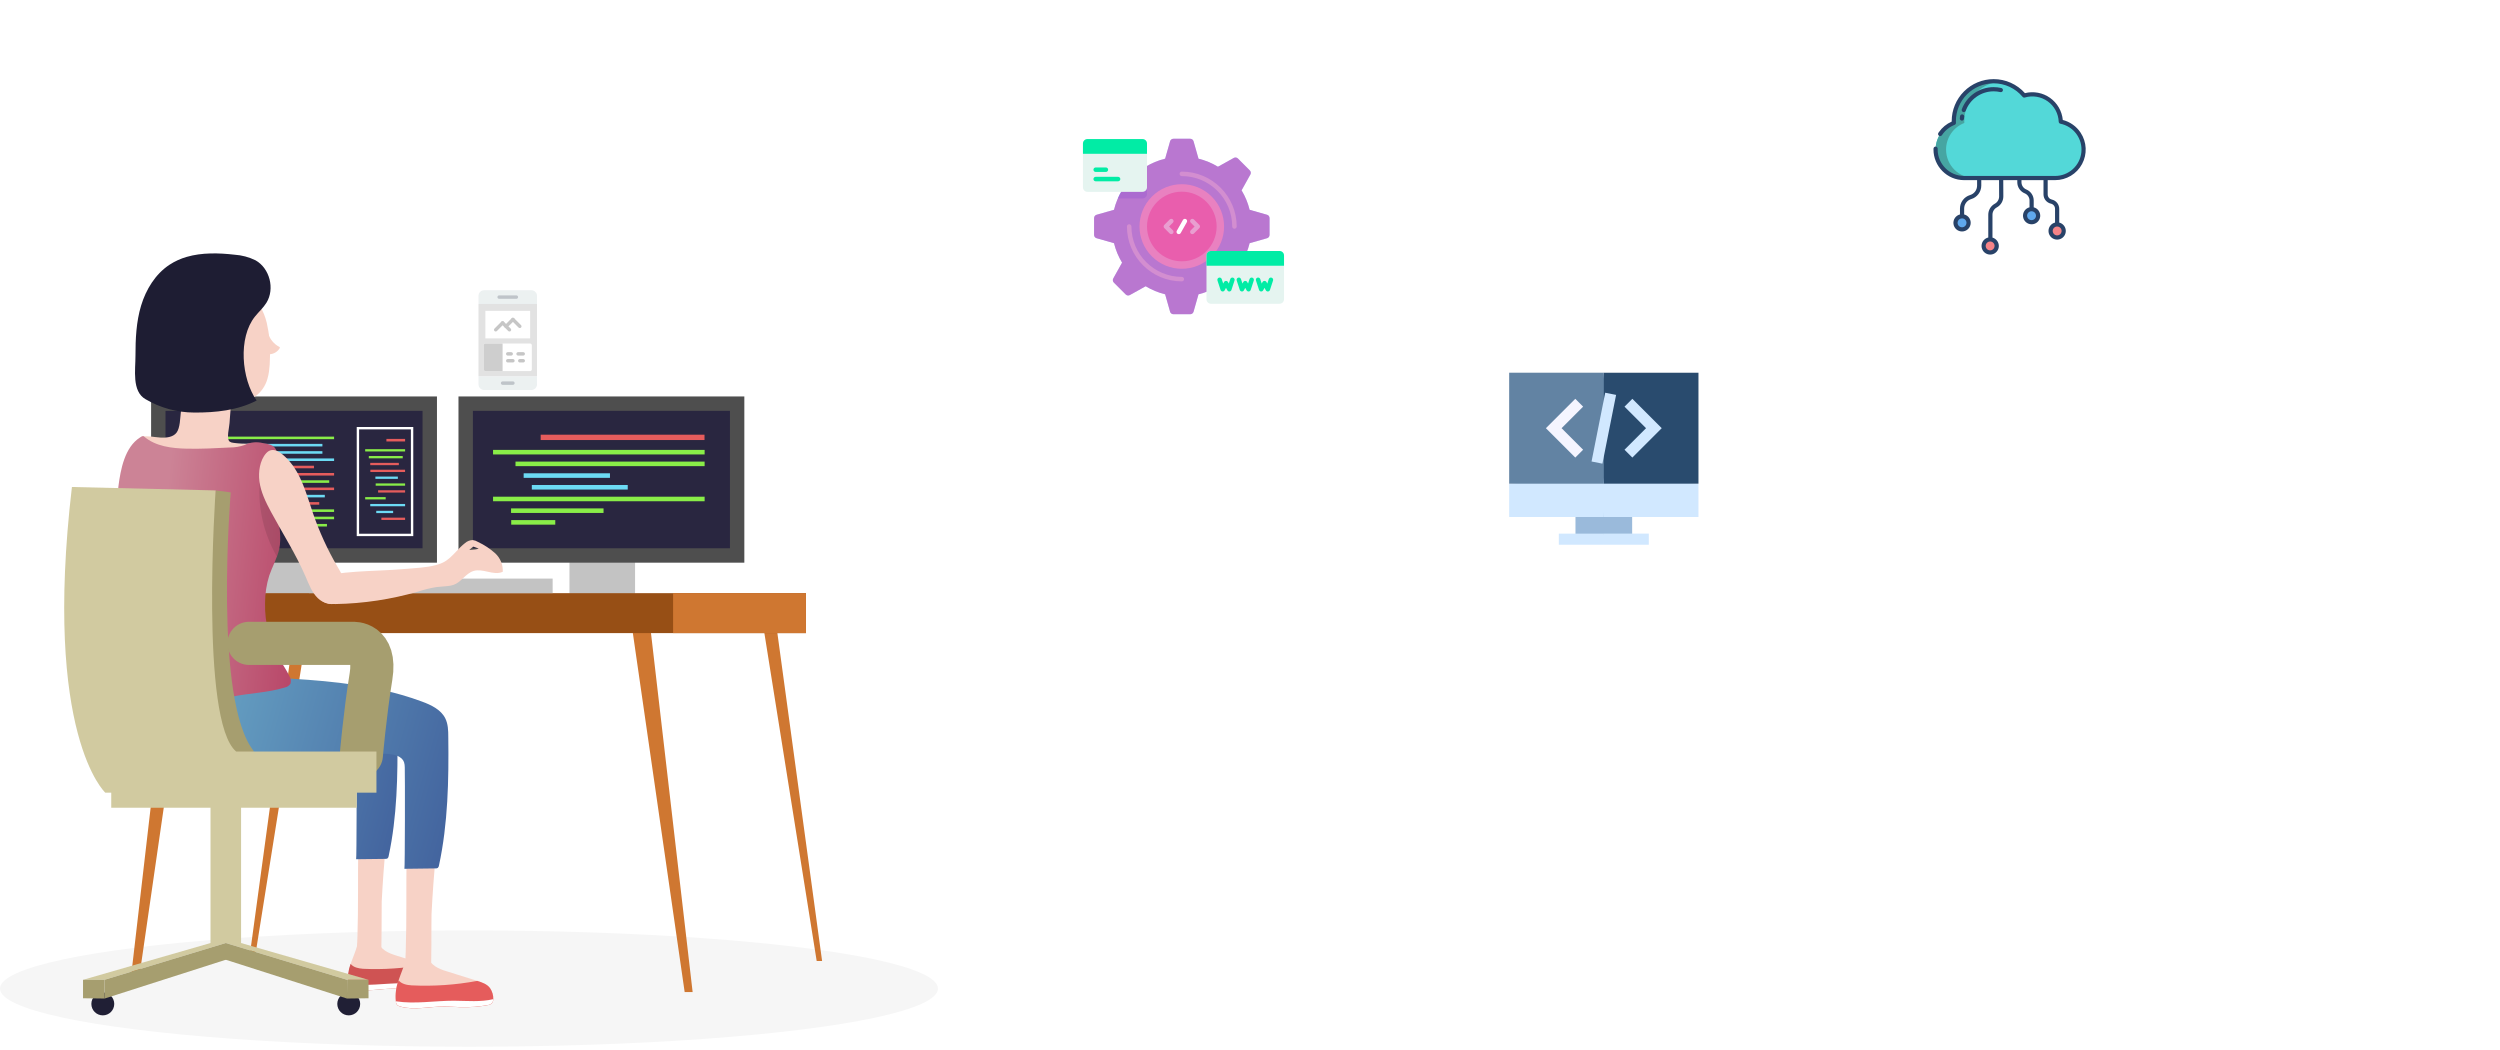<svg width="545" height="229" viewBox="0 0 545 229" fill="none" xmlns="http://www.w3.org/2000/svg">
<g filter="url(#filter0_d)">
<rect x="228" y="19" width="60" height="60" rx="10" fill="white"/>
</g>
<path d="M276.761 51.209V47.541C276.761 47.205 276.539 46.91 276.216 46.818L272.419 45.736C272.047 44.221 271.45 42.794 270.662 41.495L272.582 38.046C272.746 37.752 272.694 37.386 272.457 37.149L269.863 34.554C269.625 34.317 269.259 34.266 268.965 34.429L265.516 36.349C264.217 35.562 262.79 34.964 261.275 34.592L260.194 30.796C260.102 30.473 259.807 30.25 259.471 30.25H255.802C255.466 30.25 255.171 30.473 255.079 30.796L253.998 34.592C252.482 34.964 251.056 35.562 249.757 36.349L246.307 34.429C246.014 34.266 245.647 34.317 245.41 34.554L242.816 37.149C242.578 37.386 242.527 37.752 242.69 38.046L244.611 41.495C243.823 42.794 243.225 44.221 242.853 45.736L239.057 46.818C238.734 46.91 238.511 47.205 238.511 47.541V51.209C238.511 51.545 238.734 51.84 239.057 51.932L242.853 53.014C243.225 54.529 243.823 55.956 244.611 57.255L242.69 60.704C242.527 60.998 242.578 61.364 242.816 61.601L245.41 64.196C245.647 64.433 246.014 64.484 246.307 64.321L249.757 62.401C251.056 63.188 252.482 63.786 253.998 64.158L255.079 67.954C255.171 68.277 255.466 68.5 255.802 68.5H259.471C259.807 68.5 260.102 68.277 260.194 67.954L261.275 64.158C262.79 63.786 264.217 63.188 265.516 62.401L268.965 64.321C269.259 64.484 269.625 64.433 269.863 64.196L272.457 61.601C272.694 61.364 272.746 60.998 272.582 60.704L270.662 57.255C271.45 55.956 272.047 54.529 272.419 53.014L276.216 51.932C276.539 51.84 276.761 51.545 276.761 51.209Z" fill="#9FB0FE"/>
<path d="M250.046 36.179V42.285C250.046 42.827 249.606 43.268 249.063 43.268H243.69C243.958 42.655 244.267 42.062 244.611 41.495L242.69 38.046C242.527 37.753 242.578 37.386 242.816 37.149L245.41 34.555C245.647 34.317 246.014 34.266 246.307 34.429L249.757 36.349C249.852 36.291 249.949 36.235 250.046 36.179Z" fill="#8399FE"/>
<path d="M264.149 55.893C267.749 52.293 267.749 46.457 264.149 42.857C260.549 39.257 254.713 39.257 251.113 42.857C247.513 46.457 247.513 52.293 251.113 55.893C254.713 59.493 260.549 59.493 264.149 55.893Z" fill="#FFC4DF"/>
<path d="M257.637 56.965C261.829 56.965 265.227 53.567 265.227 49.375C265.227 45.183 261.829 41.785 257.637 41.785C253.445 41.785 250.047 45.183 250.047 49.375C250.047 53.567 253.445 56.965 257.637 56.965Z" fill="#FF7EB8"/>
<path d="M257.636 61.34C251.039 61.34 245.671 55.973 245.671 49.375C245.671 49.104 245.89 48.885 246.161 48.885C246.432 48.885 246.652 49.104 246.652 49.375C246.652 55.432 251.579 60.36 257.636 60.36C257.907 60.36 258.127 60.579 258.127 60.85C258.127 61.121 257.907 61.34 257.636 61.34Z" fill="#D2DEFF"/>
<path d="M269.111 49.865C268.841 49.865 268.621 49.646 268.621 49.375C268.621 43.318 263.693 38.39 257.636 38.39C257.366 38.39 257.146 38.171 257.146 37.9C257.146 37.629 257.366 37.41 257.636 37.41C264.234 37.41 269.602 42.777 269.602 49.375C269.602 49.646 269.382 49.865 269.111 49.865Z" fill="#D2DEFF"/>
<path d="M255.343 51.046C255.218 51.046 255.092 50.998 254.996 50.902L253.816 49.722C253.624 49.53 253.624 49.22 253.816 49.028L254.996 47.848C255.188 47.657 255.498 47.657 255.69 47.848C255.881 48.04 255.881 48.35 255.69 48.542L254.856 49.375L255.69 50.209C255.881 50.4 255.881 50.711 255.69 50.902C255.594 50.998 255.469 51.046 255.343 51.046Z" fill="white"/>
<path d="M259.93 51.046C259.804 51.046 259.679 50.998 259.583 50.902C259.392 50.711 259.392 50.4 259.583 50.209L260.417 49.375L259.583 48.541C259.392 48.35 259.392 48.039 259.583 47.848C259.774 47.656 260.085 47.656 260.277 47.848L261.457 49.028C261.648 49.22 261.648 49.53 261.457 49.722L260.277 50.902C260.181 50.998 260.055 51.046 259.93 51.046Z" fill="white"/>
<path d="M276.761 51.209V47.541C276.761 47.205 276.539 46.91 276.216 46.818L272.419 45.736C272.047 44.221 271.45 42.794 270.662 41.495L272.582 38.046C272.746 37.752 272.694 37.386 272.457 37.149L269.863 34.554C269.625 34.317 269.259 34.266 268.965 34.429L265.516 36.349C264.217 35.562 262.79 34.964 261.275 34.592L260.194 30.796C260.102 30.473 259.807 30.25 259.471 30.25H255.802C255.466 30.25 255.171 30.473 255.079 30.796L253.998 34.592C252.482 34.964 251.056 35.562 249.757 36.349L246.307 34.429C246.014 34.266 245.647 34.317 245.41 34.554L242.816 37.149C242.578 37.386 242.527 37.752 242.69 38.046L244.611 41.495C243.823 42.794 243.225 44.221 242.853 45.736L239.057 46.818C238.734 46.91 238.511 47.205 238.511 47.541V51.209C238.511 51.545 238.734 51.84 239.057 51.932L242.853 53.014C243.225 54.529 243.823 55.956 244.611 57.255L242.69 60.704C242.527 60.998 242.578 61.364 242.816 61.601L245.41 64.196C245.647 64.433 246.014 64.484 246.307 64.321L249.757 62.401C251.056 63.188 252.482 63.786 253.998 64.158L255.079 67.954C255.171 68.277 255.466 68.5 255.802 68.5H259.471C259.807 68.5 260.102 68.277 260.194 67.954L261.275 64.158C262.79 63.786 264.217 63.188 265.516 62.401L268.965 64.321C269.259 64.484 269.625 64.433 269.863 64.196L272.457 61.601C272.694 61.364 272.746 60.998 272.582 60.704L270.662 57.255C271.45 55.956 272.047 54.529 272.419 53.014L276.216 51.932C276.539 51.84 276.761 51.545 276.761 51.209Z" fill="#D53FA2" fill-opacity="0.5"/>
<path d="M256.969 51.046C256.888 51.046 256.805 51.025 256.729 50.982C256.493 50.849 256.41 50.55 256.543 50.314L257.876 47.953C258.009 47.718 258.308 47.634 258.544 47.767C258.78 47.901 258.863 48.2 258.73 48.436L257.397 50.796C257.307 50.956 257.141 51.046 256.969 51.046Z" fill="white"/>
<path d="M249.063 41.822H237.066C236.523 41.822 236.083 41.382 236.083 40.839V31.299C236.083 30.756 236.523 30.315 237.066 30.315H249.063C249.606 30.315 250.046 30.756 250.046 31.299V40.839C250.046 41.382 249.606 41.822 249.063 41.822Z" fill="#E5F4F0"/>
<path d="M250.046 33.527V31.299C250.046 30.756 249.606 30.315 249.063 30.315H237.066C236.523 30.315 236.083 30.756 236.083 31.299V33.527H250.046Z" fill="#01ECA5"/>
<path d="M243.737 39.527H238.861C238.59 39.527 238.37 39.307 238.37 39.035C238.37 38.764 238.59 38.544 238.861 38.544H243.737C244.009 38.544 244.229 38.764 244.229 39.035C244.228 39.307 244.008 39.527 243.737 39.527Z" fill="#01ECA5"/>
<path d="M241.083 37.487H238.861C238.59 37.487 238.37 37.267 238.37 36.995C238.37 36.724 238.59 36.504 238.861 36.504H241.083C241.354 36.504 241.574 36.724 241.574 36.995C241.574 37.267 241.354 37.487 241.083 37.487Z" fill="#01ECA5"/>
<path d="M278.935 66.222H263.996C263.453 66.222 263.013 65.782 263.013 65.239V55.698C263.013 55.155 263.453 54.715 263.996 54.715H278.935C279.478 54.715 279.918 55.155 279.918 55.698V65.239C279.918 65.782 279.478 66.222 278.935 66.222Z" fill="#E5F4F0"/>
<path d="M279.918 57.926V55.698C279.918 55.155 279.478 54.715 278.935 54.715H263.996C263.453 54.715 263.013 55.155 263.013 55.698V57.926H279.918Z" fill="#01ECA5"/>
<path d="M266.544 63.546C266.529 63.546 266.514 63.545 266.499 63.544C266.304 63.526 266.139 63.394 266.078 63.208L265.405 61.147C265.321 60.89 265.462 60.613 265.719 60.529C265.977 60.445 266.253 60.586 266.338 60.843L266.657 61.822L266.836 61.493C266.922 61.335 267.088 61.237 267.267 61.237C267.447 61.237 267.612 61.335 267.698 61.493L267.877 61.822L268.197 60.843C268.281 60.586 268.558 60.445 268.815 60.529C269.073 60.613 269.213 60.89 269.129 61.147L268.456 63.208C268.396 63.394 268.23 63.526 268.035 63.544C267.84 63.562 267.653 63.462 267.56 63.29L267.267 62.753L266.975 63.29C266.889 63.449 266.723 63.546 266.544 63.546Z" fill="#01ECA5"/>
<path d="M270.743 63.546C270.728 63.546 270.713 63.545 270.698 63.544C270.503 63.526 270.337 63.394 270.276 63.208L269.603 61.147C269.519 60.89 269.66 60.613 269.917 60.529C270.175 60.445 270.452 60.586 270.536 60.843L270.856 61.822L271.035 61.493C271.121 61.335 271.286 61.237 271.465 61.237C271.645 61.237 271.81 61.335 271.896 61.493L272.075 61.822L272.395 60.843C272.479 60.586 272.756 60.445 273.014 60.529C273.271 60.613 273.412 60.89 273.327 61.147L272.655 63.208C272.594 63.394 272.428 63.526 272.233 63.544C272.038 63.562 271.851 63.462 271.758 63.29L271.466 62.753L271.173 63.29C271.087 63.449 270.921 63.546 270.743 63.546Z" fill="#01ECA5"/>
<path d="M276.386 63.546C276.208 63.546 276.042 63.449 275.955 63.29L275.663 62.753L275.371 63.29C275.277 63.462 275.091 63.562 274.895 63.544C274.7 63.526 274.535 63.394 274.474 63.208L273.801 61.147C273.717 60.89 273.858 60.613 274.115 60.529C274.373 60.445 274.649 60.586 274.734 60.843L275.053 61.822L275.232 61.493C275.318 61.335 275.484 61.237 275.663 61.237C275.843 61.237 276.008 61.335 276.094 61.493L276.273 61.822L276.593 60.843C276.677 60.586 276.954 60.445 277.211 60.529C277.469 60.613 277.609 60.89 277.525 61.147L276.852 63.208C276.792 63.394 276.626 63.526 276.431 63.544C276.416 63.545 276.401 63.546 276.386 63.546Z" fill="#01ECA5"/>
<g filter="url(#filter1_d)">
<rect x="320" y="70" width="60" height="60" rx="10" fill="white"/>
</g>
<path d="M355.811 117.541V112.702L348.019 111.088L349.632 117.541H355.811Z" fill="#9ABADB"/>
<path d="M343.454 117.541H349.632V111.088L343.454 112.702V117.541Z" fill="#9ABADB"/>
<path d="M370.265 105.442L348.019 103.829L349.632 112.701H370.265V105.442Z" fill="#D1E8FF"/>
<path d="M329 105.442V112.701H349.632V103.829L329 105.442Z" fill="#D1E8FF"/>
<path d="M359.441 116.332H349.633L348.826 117.541L349.633 118.75H359.441V116.332Z" fill="#D1E8FF"/>
<path d="M349.633 116.332H339.824V118.75H349.633V116.332Z" fill="#D1E8FF"/>
<path d="M370.265 81.25H349.632L348.019 93.346L349.632 105.442H370.265V81.25Z" fill="#294B6E"/>
<path d="M349.632 81.25H329V105.442H349.632V81.25Z" fill="#6283A3"/>
<path d="M343.413 99.751L337.007 93.346L343.413 86.941L345.122 88.65L340.427 93.346L345.122 98.042L343.413 99.751Z" fill="#F5F5FF"/>
<path d="M355.852 99.751L354.142 98.042L358.838 93.346L354.142 88.65L355.852 86.941L362.257 93.346L355.852 99.751Z" fill="#D1E8FF"/>
<path d="M346.956 100.605L349.327 101.077L352.309 86.088L349.937 85.616L346.956 100.605Z" fill="#D1E8FF"/>
<g filter="url(#filter2_d)">
<rect x="408" y="6" width="60" height="60" rx="10" fill="white"/>
</g>
<path d="M448.461 51.778C449.25 51.778 449.889 51.139 449.889 50.35C449.889 49.561 449.25 48.922 448.461 48.922C447.672 48.922 447.033 49.561 447.033 50.35C447.033 51.139 447.672 51.778 448.461 51.778Z" fill="#F58387"/>
<path d="M442.879 48.45C443.667 48.45 444.306 47.81 444.306 47.022C444.306 46.233 443.667 45.594 442.879 45.594C442.09 45.594 441.451 46.233 441.451 47.022C441.451 47.81 442.09 48.45 442.879 48.45Z" fill="#5FA8ED"/>
<path d="M433.848 55.043C434.636 55.043 435.276 54.404 435.276 53.615C435.276 52.826 434.636 52.187 433.848 52.187C433.059 52.187 432.42 52.826 432.42 53.615C432.42 54.404 433.059 55.043 433.848 55.043Z" fill="#F58387"/>
<path d="M427.723 50.006C428.512 50.006 429.151 49.367 429.151 48.578C429.151 47.79 428.512 47.151 427.723 47.151C426.935 47.151 426.295 47.79 426.295 48.578C426.295 49.367 426.935 50.006 427.723 50.006Z" fill="#5FA8ED"/>
<path d="M449.255 26.522C449.217 25.577 448.964 24.653 448.515 23.821C448.066 22.988 447.432 22.27 446.663 21.719C445.893 21.169 445.008 20.803 444.075 20.647C443.142 20.492 442.186 20.551 441.279 20.822C440.135 19.453 438.597 18.47 436.873 18.006C435.15 17.542 433.326 17.62 431.649 18.229C429.972 18.838 428.523 19.949 427.499 21.411C426.476 22.872 425.927 24.614 425.928 26.398C425.928 26.536 425.931 26.674 425.938 26.81C424.585 27.331 423.457 28.308 422.749 29.573C422.041 30.838 421.798 32.311 422.062 33.736C422.326 35.161 423.081 36.449 424.195 37.377C425.309 38.304 426.712 38.812 428.162 38.813H448.02C449.559 38.813 451.042 38.241 452.183 37.208C453.324 36.176 454.041 34.757 454.194 33.226C454.348 31.695 453.928 30.162 453.015 28.923C452.103 27.684 450.762 26.829 449.255 26.522Z" fill="#53D8D8"/>
<path d="M424.244 32.6C424.245 31.346 424.625 30.121 425.336 29.088C426.046 28.054 427.053 27.26 428.223 26.81C428.217 26.674 428.214 26.536 428.214 26.398C428.213 24.292 428.977 22.258 430.364 20.673C431.75 19.088 433.666 18.061 435.753 17.783C434.526 17.62 433.279 17.721 432.095 18.08C430.91 18.438 429.816 19.046 428.886 19.862C427.956 20.677 427.21 21.683 426.7 22.81C426.19 23.937 425.927 25.161 425.928 26.398C425.928 26.536 425.931 26.674 425.938 26.81C424.585 27.331 423.457 28.308 422.749 29.573C422.041 30.838 421.798 32.311 422.062 33.736C422.326 35.161 423.081 36.449 424.195 37.377C425.309 38.304 426.712 38.812 428.162 38.813H430.448C429.632 38.813 428.825 38.652 428.072 38.34C427.319 38.027 426.634 37.569 426.058 36.992C425.482 36.415 425.025 35.73 424.714 34.977C424.403 34.223 424.243 33.415 424.244 32.6Z" fill="#46A5A2"/>
<path d="M427.293 25.319C427.27 25.478 427.252 25.641 427.239 25.802C427.229 25.923 427.268 26.043 427.347 26.135C427.425 26.227 427.538 26.285 427.658 26.294C427.671 26.295 427.683 26.296 427.695 26.296C427.81 26.295 427.921 26.252 428.005 26.174C428.089 26.096 428.141 25.989 428.15 25.874C428.161 25.733 428.177 25.59 428.198 25.45C428.215 25.33 428.184 25.208 428.112 25.111C428.039 25.014 427.931 24.95 427.811 24.932C427.691 24.915 427.569 24.946 427.472 25.018C427.375 25.091 427.31 25.199 427.293 25.319Z" fill="#284268"/>
<path d="M427.942 24.412C427.999 24.432 428.059 24.442 428.119 24.44C428.179 24.437 428.237 24.423 428.292 24.398C428.347 24.373 428.396 24.337 428.436 24.293C428.477 24.249 428.509 24.198 428.53 24.141C428.992 22.9 429.822 21.829 430.91 21.073C431.997 20.316 433.29 19.91 434.615 19.909C435.11 19.909 435.603 19.965 436.086 20.077C436.203 20.103 436.326 20.081 436.428 20.017C436.53 19.953 436.602 19.851 436.629 19.734C436.657 19.616 436.637 19.493 436.573 19.391C436.51 19.288 436.409 19.215 436.292 19.186C435.741 19.059 435.177 18.995 434.612 18.995C433.101 18.997 431.626 19.46 430.386 20.323C429.146 21.186 428.199 22.408 427.672 23.824C427.651 23.88 427.642 23.94 427.644 24C427.646 24.06 427.66 24.119 427.685 24.174C427.711 24.228 427.746 24.277 427.79 24.318C427.834 24.359 427.886 24.391 427.942 24.412Z" fill="#284268"/>
<path d="M428.161 39.27H431.006V40.467C431.004 40.929 430.854 41.379 430.577 41.75C430.3 42.12 429.911 42.392 429.467 42.524C428.835 42.713 428.281 43.1 427.885 43.628C427.49 44.156 427.275 44.798 427.273 45.457V46.75C426.826 46.86 426.435 47.131 426.174 47.509C425.913 47.888 425.8 48.349 425.855 48.806C425.911 49.263 426.131 49.683 426.475 49.989C426.82 50.294 427.263 50.463 427.723 50.463C428.224 50.463 428.703 50.264 429.057 49.911C429.411 49.558 429.61 49.079 429.612 48.579C429.615 48.158 429.477 47.748 429.218 47.416C428.959 47.084 428.596 46.849 428.187 46.75V45.457C428.189 44.995 428.339 44.545 428.616 44.175C428.893 43.804 429.282 43.533 429.725 43.401C430.358 43.212 430.912 42.825 431.308 42.296C431.703 41.768 431.918 41.127 431.92 40.467V39.27H435.794L435.808 42.813C435.81 43.14 435.724 43.462 435.558 43.743C435.392 44.025 435.153 44.257 434.866 44.413C434.434 44.648 434.073 44.996 433.823 45.419C433.572 45.843 433.442 46.327 433.444 46.819V51.78C433.099 51.859 432.782 52.033 432.531 52.284C432.28 52.535 432.105 52.851 432.026 53.197C431.947 53.543 431.967 53.904 432.084 54.238C432.202 54.573 432.411 54.868 432.688 55.089C432.965 55.31 433.3 55.449 433.652 55.488C434.004 55.528 434.361 55.467 434.68 55.313C435 55.159 435.269 54.918 435.458 54.617C435.646 54.317 435.746 53.969 435.746 53.615C435.74 53.203 435.602 52.804 435.352 52.476C435.102 52.148 434.754 51.909 434.359 51.793V46.819C434.356 46.491 434.442 46.17 434.608 45.888C434.774 45.606 435.013 45.374 435.3 45.218C435.733 44.983 436.095 44.636 436.346 44.212C436.598 43.788 436.73 43.304 436.728 42.811L436.71 39.27H439.769V39.747C439.771 40.261 439.925 40.764 440.213 41.191C440.5 41.618 440.907 41.95 441.383 42.146C441.692 42.272 441.957 42.487 442.144 42.764C442.332 43.041 442.433 43.367 442.435 43.701V45.193C441.99 45.304 441.602 45.575 441.342 45.953C441.083 46.331 440.971 46.791 441.027 47.246C441.083 47.702 441.304 48.121 441.647 48.425C441.991 48.728 442.434 48.896 442.893 48.896C443.351 48.896 443.794 48.728 444.138 48.425C444.481 48.121 444.702 47.702 444.758 47.246C444.814 46.791 444.702 46.331 444.443 45.953C444.183 45.575 443.795 45.304 443.35 45.193V43.701C443.348 43.186 443.193 42.684 442.906 42.257C442.618 41.83 442.211 41.498 441.735 41.302C441.426 41.175 441.161 40.96 440.974 40.683C440.787 40.407 440.685 40.081 440.683 39.747V39.27H445.483V42.383C445.484 42.853 445.645 43.308 445.939 43.674C446.233 44.04 446.642 44.295 447.1 44.398C447.355 44.455 447.583 44.596 447.746 44.8C447.909 45.004 447.998 45.257 447.998 45.518V48.521C447.589 48.62 447.225 48.855 446.967 49.187C446.708 49.519 446.569 49.929 446.573 50.35C446.573 50.703 446.672 51.049 446.859 51.349C447.046 51.648 447.314 51.889 447.631 52.044C447.949 52.199 448.303 52.261 448.655 52.224C449.006 52.187 449.34 52.052 449.618 51.835C449.896 51.617 450.108 51.326 450.229 50.994C450.349 50.662 450.374 50.303 450.301 49.957C450.227 49.612 450.058 49.294 449.812 49.04C449.567 48.786 449.255 48.606 448.912 48.521V45.518C448.911 45.048 448.75 44.593 448.456 44.227C448.163 43.861 447.753 43.606 447.295 43.504C447.04 43.447 446.812 43.305 446.649 43.101C446.486 42.898 446.397 42.644 446.398 42.383V39.27H448.02C449.225 39.27 450.406 38.943 451.44 38.325C452.473 37.707 453.32 36.82 453.89 35.759C454.46 34.698 454.731 33.502 454.676 32.3C454.621 31.096 454.24 29.931 453.576 28.927C452.67 27.551 451.285 26.562 449.689 26.153C449.6 25.197 449.306 24.27 448.826 23.438C448.346 22.606 447.691 21.888 446.907 21.332C446.123 20.777 445.229 20.397 444.285 20.22C443.34 20.043 442.369 20.072 441.437 20.305C440.58 19.343 439.529 18.573 438.353 18.047C437.177 17.52 435.903 17.248 434.615 17.25H434.611C432.187 17.254 429.863 18.219 428.149 19.934C426.436 21.649 425.472 23.973 425.47 26.398C425.47 26.434 425.47 26.471 425.471 26.508C424.341 27.001 423.372 27.8 422.673 28.815C422.639 28.864 422.606 28.913 422.574 28.962C422.529 29.031 422.503 29.111 422.5 29.193C422.496 29.276 422.515 29.358 422.554 29.43C422.593 29.503 422.651 29.563 422.722 29.605C422.793 29.648 422.874 29.67 422.956 29.67H422.962C423.037 29.67 423.111 29.651 423.178 29.616C423.244 29.58 423.3 29.529 423.342 29.466C424.011 28.449 424.979 27.663 426.112 27.219C426.199 27.185 426.273 27.124 426.324 27.046C426.374 26.968 426.399 26.875 426.394 26.782C426.388 26.641 426.385 26.517 426.385 26.394C426.386 24.212 427.254 22.121 428.796 20.578C430.338 19.035 432.43 18.167 434.612 18.164H434.615C435.819 18.163 437.009 18.427 438.1 18.937C439.192 19.447 440.157 20.191 440.929 21.116C440.986 21.184 441.062 21.234 441.148 21.26C441.233 21.286 441.325 21.286 441.41 21.26C442.25 21.009 443.136 20.954 444 21.098C444.864 21.242 445.684 21.582 446.397 22.091C447.11 22.601 447.697 23.267 448.113 24.038C448.529 24.809 448.764 25.665 448.798 26.541C448.803 26.643 448.841 26.741 448.908 26.819C448.974 26.896 449.065 26.95 449.165 26.971C450.561 27.255 451.802 28.048 452.647 29.195C453.492 30.343 453.881 31.763 453.739 33.181C453.596 34.598 452.932 35.913 451.876 36.869C450.819 37.825 449.445 38.355 448.02 38.356H428.162C424.99 38.356 422.412 35.758 422.415 32.587C422.415 32.532 422.416 32.479 422.417 32.426C422.419 32.366 422.409 32.307 422.387 32.251C422.366 32.194 422.334 32.143 422.292 32.099C422.251 32.056 422.202 32.021 422.147 31.996C422.092 31.972 422.033 31.958 421.973 31.956C421.913 31.955 421.853 31.965 421.797 31.986C421.741 32.008 421.69 32.04 421.646 32.081C421.602 32.123 421.567 32.172 421.543 32.227C421.518 32.282 421.505 32.341 421.503 32.401C421.501 32.462 421.5 32.523 421.5 32.586C421.498 36.261 424.486 39.27 428.161 39.27ZM428.694 48.579C428.694 48.771 428.637 48.958 428.531 49.118C428.424 49.278 428.272 49.402 428.095 49.475C427.918 49.549 427.722 49.568 427.534 49.531C427.346 49.493 427.173 49.401 427.037 49.265C426.901 49.129 426.809 48.956 426.771 48.768C426.734 48.58 426.753 48.385 426.827 48.207C426.9 48.03 427.025 47.878 427.184 47.772C427.344 47.665 427.531 47.608 427.723 47.608C427.981 47.608 428.228 47.711 428.41 47.892C428.592 48.075 428.694 48.321 428.694 48.579ZM434.818 53.615C434.818 53.807 434.761 53.995 434.655 54.154C434.548 54.314 434.397 54.438 434.219 54.512C434.042 54.586 433.847 54.605 433.658 54.567C433.47 54.53 433.297 54.437 433.161 54.302C433.025 54.166 432.933 53.993 432.896 53.805C432.858 53.616 432.877 53.421 432.951 53.244C433.024 53.066 433.149 52.915 433.308 52.808C433.468 52.701 433.656 52.644 433.848 52.644C434.105 52.645 434.352 52.747 434.534 52.929C434.716 53.111 434.818 53.358 434.818 53.615V53.615ZM442.879 46.051C443.071 46.051 443.259 46.108 443.418 46.215C443.578 46.321 443.702 46.473 443.776 46.65C443.849 46.828 443.868 47.023 443.831 47.211C443.794 47.399 443.701 47.572 443.565 47.708C443.43 47.844 443.257 47.936 443.068 47.974C442.88 48.011 442.685 47.992 442.507 47.919C442.33 47.845 442.179 47.721 442.072 47.561C441.965 47.401 441.908 47.214 441.908 47.022C441.908 46.764 442.011 46.517 442.193 46.335C442.375 46.153 442.622 46.051 442.879 46.051V46.051ZM448.461 49.379C448.653 49.379 448.841 49.436 449 49.543C449.16 49.649 449.284 49.801 449.358 49.978C449.431 50.156 449.451 50.351 449.413 50.539C449.376 50.728 449.283 50.901 449.147 51.036C449.012 51.172 448.839 51.264 448.65 51.302C448.462 51.339 448.267 51.32 448.09 51.247C447.912 51.173 447.761 51.049 447.654 50.889C447.547 50.73 447.49 50.542 447.49 50.35C447.491 50.093 447.593 49.846 447.775 49.664C447.957 49.482 448.204 49.379 448.461 49.379V49.379Z" fill="#284268"/>
<g opacity="0.9">
<path d="M115.84 85.019H105.539C104.863 85.019 104.314 84.471 104.314 83.794V82.019H117.065V83.794C117.065 84.471 116.517 85.019 115.84 85.019Z" fill="#EAEFF0"/>
<path d="M111.815 83.894H109.565C109.358 83.894 109.19 83.726 109.19 83.519C109.19 83.312 109.358 83.144 109.565 83.144H111.815C112.022 83.144 112.19 83.312 112.19 83.519C112.19 83.726 112.022 83.894 111.815 83.894Z" fill="#B8BEC3"/>
<path d="M105.54 63.267H115.841C116.517 63.267 117.066 63.816 117.066 64.492V66.268H104.315V64.492C104.315 63.816 104.863 63.267 105.54 63.267Z" fill="#EAEFF0"/>
<path d="M112.565 65.143H108.815C108.608 65.143 108.44 64.975 108.44 64.768C108.44 64.561 108.608 64.393 108.815 64.393H112.565C112.772 64.393 112.94 64.561 112.94 64.768C112.94 64.975 112.772 65.143 112.565 65.143Z" fill="#B8BEC3"/>
<rect x="104.314" y="66.268" width="12.751" height="15.751" fill="#DFDFDF"/>
<rect x="105.814" y="67.768" width="9.751" height="6" fill="white"/>
<path d="M108.064 72.268C107.968 72.268 107.872 72.231 107.799 72.158C107.652 72.011 107.652 71.775 107.799 71.628L109.299 70.128C109.446 69.981 109.683 69.981 109.829 70.128C109.976 70.275 109.976 70.511 109.829 70.658L108.329 72.158C108.256 72.231 108.16 72.268 108.064 72.268Z" fill="#C0C0C0"/>
<path d="M111.064 72.268C110.968 72.268 110.872 72.231 110.799 72.158L109.299 70.658C109.152 70.511 109.152 70.274 109.299 70.128C109.446 69.981 109.683 69.981 109.829 70.128L111.329 71.628C111.476 71.775 111.476 72.012 111.329 72.158C111.256 72.231 111.16 72.268 111.064 72.268Z" fill="#C0C0C0"/>
<path d="M110.314 71.518C110.218 71.518 110.122 71.481 110.049 71.408C109.902 71.261 109.902 71.025 110.049 70.878L111.549 69.378C111.696 69.231 111.933 69.231 112.079 69.378C112.226 69.525 112.226 69.761 112.079 69.908L110.579 71.408C110.506 71.481 110.41 71.518 110.314 71.518Z" fill="#C0C0C0"/>
<path d="M113.314 71.518C113.218 71.518 113.122 71.481 113.049 71.408L111.549 69.908C111.402 69.761 111.402 69.524 111.549 69.378C111.696 69.231 111.933 69.231 112.079 69.378L113.579 70.878C113.726 71.025 113.726 71.262 113.579 71.408C113.506 71.481 113.41 71.518 113.314 71.518Z" fill="#C0C0C0"/>
<path d="M115.566 80.894H105.815C105.608 80.894 105.44 80.726 105.44 80.519V75.268C105.44 75.061 105.608 74.893 105.815 74.893H115.566C115.773 74.893 115.941 75.061 115.941 75.268V80.519C115.941 80.726 115.773 80.894 115.566 80.894Z" fill="white"/>
<path d="M114.065 77.518H112.94C112.733 77.518 112.565 77.351 112.565 77.143C112.565 76.936 112.733 76.768 112.94 76.768H114.065C114.272 76.768 114.44 76.936 114.44 77.143C114.44 77.351 114.272 77.518 114.065 77.518Z" fill="#C0C0C0"/>
<path d="M111.44 77.518H110.689C110.482 77.518 110.314 77.351 110.314 77.143C110.314 76.936 110.482 76.768 110.689 76.768H111.44C111.647 76.768 111.815 76.936 111.815 77.143C111.815 77.351 111.647 77.518 111.44 77.518Z" fill="#C0C0C0"/>
<path d="M110.689 78.268H111.815C112.022 78.268 112.19 78.436 112.19 78.643C112.19 78.851 112.022 79.018 111.815 79.018H110.689C110.482 79.018 110.314 78.851 110.314 78.643C110.314 78.436 110.482 78.268 110.689 78.268Z" fill="#C0C0C0"/>
<path d="M113.314 78.268H114.065C114.272 78.268 114.44 78.436 114.44 78.643C114.44 78.851 114.272 79.018 114.065 79.018H113.314C113.107 79.018 112.939 78.851 112.939 78.643C112.939 78.436 113.107 78.268 113.314 78.268Z" fill="#C0C0C0"/>
<path d="M109.565 80.894H105.815C105.608 80.894 105.44 80.725 105.44 80.519V75.268C105.44 75.061 105.608 74.893 105.815 74.893H109.565V80.894Z" fill="#C9C9C9"/>
</g>
<ellipse opacity="0.039" cx="102.239" cy="215.508" rx="102.239" ry="12.679" fill="#020202"/>
<rect x="124.146" y="121.092" width="14.299" height="8.334" fill="#C3C3C3"/>
<rect x="101.52" y="87.997" width="59.176" height="33.096" fill="#292640" stroke="#4E4E4E" stroke-width="3.14"/>
<rect x="117.869" y="94.763" width="35.713" height="1.165" fill="#E55C5C"/>
<rect x="107.486" y="98.076" width="46.122" height="0.993" fill="#89ED48"/>
<rect x="112.379" y="100.627" width="41.228" height="0.993" fill="#89ED48"/>
<rect x="114.156" y="103.178" width="18.817" height="0.993" fill="#6CDAF4"/>
<rect x="115.937" y="105.729" width="20.909" height="0.993" fill="#6CDAF4"/>
<rect x="107.486" y="108.279" width="46.122" height="0.993" fill="#89ED48"/>
<rect x="111.409" y="110.83" width="20.163" height="0.993" fill="#89ED48"/>
<rect x="111.446" y="113.381" width="9.604" height="0.993" fill="#89ED48"/>
<rect x="57.137" y="121.092" width="14.299" height="8.334" fill="#C3C3C3"/>
<rect x="34.511" y="87.997" width="59.176" height="33.096" fill="#292640" stroke="#4E4E4E" stroke-width="3.14"/>
<rect x="78.025" y="93.346" width="11.809" height="23.268" stroke="white" stroke-width="0.52"/>
<rect x="84.238" y="95.681" width="4.072" height="0.558" fill="#E55C5C"/>
<rect x="79.608" y="97.921" width="8.703" height="0.499" fill="#89ED48"/>
<rect x="80.401" y="99.414" width="7.394" height="0.499" fill="#89ED48"/>
<rect x="80.713" y="100.906" width="6.235" height="0.499" fill="#E55C5C"/>
<rect x="80.739" y="102.399" width="7.565" height="0.499" fill="#E55C5C"/>
<rect x="81.834" y="103.892" width="4.899" height="0.499" fill="#6CDAF4"/>
<rect x="81.898" y="105.385" width="6.412" height="0.499" fill="#89ED48"/>
<rect x="82.425" y="106.878" width="5.886" height="0.499" fill="#E55C5C"/>
<rect x="79.608" y="108.371" width="4.469" height="0.499" fill="#89ED48"/>
<rect x="80.713" y="109.864" width="7.598" height="0.499" fill="#6CDAF4"/>
<rect x="82.022" y="111.357" width="3.681" height="0.499" fill="#6CDAF4"/>
<rect x="83.143" y="112.849" width="5.167" height="0.499" fill="#E55C5C"/>
<rect x="47.098" y="95.182" width="25.733" height="0.558" fill="#89ED48"/>
<rect x="44.55" y="96.766" width="25.733" height="0.558" fill="#6CDAF4"/>
<rect x="44.55" y="98.356" width="25.733" height="0.558" fill="#6CDAF4"/>
<rect x="47.098" y="99.94" width="25.733" height="0.558" fill="#6CDAF4"/>
<rect x="47.098" y="103.114" width="25.733" height="0.558" fill="#E55C5C"/>
<rect x="46.041" y="104.703" width="25.733" height="0.558" fill="#89ED48"/>
<rect x="47.098" y="106.287" width="25.733" height="0.558" fill="#E55C5C"/>
<rect x="45.075" y="107.871" width="25.733" height="0.558" fill="#6CDAF4"/>
<rect x="47.098" y="111.045" width="25.733" height="0.558" fill="#89ED48"/>
<rect x="47.098" y="112.635" width="25.733" height="0.558" fill="#89ED48"/>
<rect x="45.542" y="114.219" width="25.733" height="0.558" fill="#89ED48"/>
<rect x="43.863" y="109.461" width="25.733" height="0.558" fill="#E55C5C"/>
<rect x="42.715" y="101.529" width="25.733" height="0.558" fill="#E55C5C"/>
<path d="M41.347 137.02L30.026 215.304H28.287L37.371 137.02H41.347Z" fill="#CF7731"/>
<path d="M67.02 137.02L55.457 209.499H54.277L64.16 137.02H67.02Z" fill="#CF7731"/>
<path d="M137.818 137.02L149.257 216.276H150.995L141.799 137.02H137.818Z" fill="#CF7731"/>
<path d="M166.475 137.02L178.037 209.499H179.218L169.334 137.02H166.475Z" fill="#CF7731"/>
<rect x="30.535" y="129.308" width="145.168" height="8.71" fill="#974F15"/>
<rect x="146.735" y="129.308" width="28.963" height="8.71" fill="#CF7731"/>
<rect x="67.331" y="126.13" width="53.145" height="3.174" fill="#C3C3C3"/>
<path d="M75.895 214.456C75.902 214.703 75.981 214.944 76.12 215.149C76.305 215.341 76.545 215.472 76.807 215.524C79.677 216.341 82.709 215.524 85.703 215.524C86.851 215.524 87.994 215.621 89.137 215.659C91.072 215.717 93.008 215.564 94.91 215.202C95.478 215.099 95.888 214.599 95.876 214.021C95.903 213.213 95.672 212.417 95.216 211.749C94.615 210.922 93.569 210.568 92.597 210.262C90.487 209.596 88.378 208.934 86.272 208.275C84.565 207.738 83.1 207.061 82.306 205.278C82.275 205.148 82.21 205.028 82.119 204.929C81.99 204.861 81.844 204.835 81.7 204.854L78.653 204.935C78.509 204.924 78.366 204.96 78.245 205.037C78.141 205.145 78.075 205.285 78.057 205.434C77.665 207.104 76.984 208.576 76.447 210.101C75.932 211.491 75.743 212.981 75.895 214.456Z" fill="#F7D2C6"/>
<path d="M92.597 210.262C93.568 210.568 94.615 210.922 95.216 211.749C95.672 212.417 95.903 213.213 95.876 214.021C95.887 214.599 95.478 215.1 94.91 215.202C93.008 215.564 91.072 215.717 89.136 215.659C87.994 215.621 86.851 215.514 85.703 215.525C82.725 215.525 79.677 216.341 76.807 215.525C76.545 215.472 76.305 215.341 76.12 215.149C75.98 214.944 75.902 214.704 75.894 214.456C75.741 212.989 75.924 211.507 76.431 210.122C77.048 210.906 78.127 211.116 79.114 211.196C83.629 211.413 88.155 211.1 92.597 210.262Z" fill="#E55C5C"/>
<path opacity="0.1" d="M92.597 210.262C93.568 210.568 94.615 210.922 95.216 211.749C95.672 212.417 95.903 213.213 95.876 214.021C95.887 214.599 95.478 215.1 94.91 215.202C93.008 215.564 91.072 215.717 89.136 215.659C87.994 215.621 86.851 215.514 85.703 215.525C82.725 215.525 79.677 216.341 76.807 215.525C76.545 215.472 76.305 215.341 76.12 215.149C75.98 214.944 75.902 214.704 75.894 214.456C75.741 212.989 75.924 211.507 76.431 210.122C77.048 210.906 78.127 211.116 79.114 211.196C83.629 211.413 88.155 211.1 92.597 210.262Z" fill="#020202"/>
<path d="M95.876 214.021C95.887 214.599 95.478 215.099 94.91 215.202C93.008 215.563 91.072 215.717 89.136 215.659C87.994 215.621 86.851 215.514 85.703 215.524C82.725 215.524 79.677 216.341 76.807 215.524C76.545 215.472 76.305 215.341 76.12 215.148C75.98 214.944 75.902 214.703 75.894 214.456C79.833 215.079 83.868 214.327 87.859 214.343C90.505 214.354 93.3 214.628 95.876 214.021Z" fill="white"/>
<path d="M77.923 204.167C77.874 205.606 77.81 207.04 77.719 208.463C79.479 208.823 81.301 208.757 83.031 208.27C83.245 208.211 83.165 197.497 83.213 196.547C83.424 192.401 83.73 188.259 84.13 184.121C82.11 183.963 80.078 184.106 78.1 184.545C77.987 191.053 78.137 197.648 77.923 204.167Z" fill="#F7D2C6"/>
<path d="M25.142 149.618C24.998 152.931 24.933 156.513 26.833 159.23C28.281 161.303 30.701 162.533 33.175 163.07C35.648 163.607 38.202 163.532 40.729 163.473C47.146 163.329 53.562 163.321 59.975 163.446C63.234 163.514 66.487 163.616 69.735 163.752C71.693 163.832 76.71 163.043 77.558 165.438C77.665 165.786 77.716 166.148 77.708 166.512C77.772 168.155 77.751 187.31 77.633 187.31L84.012 187.235C84.175 187.249 84.337 187.213 84.479 187.133C84.621 187.001 84.709 186.821 84.726 186.628C86.577 177.999 86.722 169.1 86.636 160.272C86.636 158.962 86.593 157.587 86.008 156.438C85.107 154.644 83.116 153.71 81.239 153.017C79.865 152.509 78.474 152.052 77.064 151.648C68.748 149.247 60.05 148.598 51.444 148.152C47.28 147.932 43.063 148.78 38.862 149.011C34.291 149.226 29.714 149.339 25.142 149.618Z" fill="url(#paint0_linear)"/>
<g style="mix-blend-mode:soft-light">
<path d="M57.352 70.84L60.71 70.77L60.673 74.105L58.13 74.153L57.352 70.84Z" fill="white"/>
</g>
<path d="M86.293 218.295C86.303 218.558 86.386 218.813 86.534 219.031C86.731 219.236 86.985 219.374 87.264 219.429C90.311 220.298 93.552 219.429 96.723 219.429C97.941 219.429 99.153 219.536 100.371 219.574C102.429 219.634 104.487 219.47 106.51 219.085C107.112 218.977 107.547 218.446 107.534 217.834C107.564 216.974 107.317 216.127 106.831 215.417C106.193 214.536 105.082 214.161 104.047 213.833C101.804 213.129 99.567 212.421 97.324 211.723C95.51 211.186 93.954 210.434 93.112 208.538C93.068 208.406 92.99 208.287 92.887 208.194C92.75 208.117 92.591 208.087 92.436 208.109L89.217 208.2C89.066 208.185 88.914 208.223 88.787 208.307C88.675 208.42 88.603 208.568 88.584 208.726C88.17 210.504 87.435 212.072 86.899 213.693C86.346 215.16 86.139 216.735 86.293 218.295Z" fill="#F7D2C6"/>
<path d="M104.047 213.833C105.083 214.161 106.193 214.536 106.832 215.417C107.318 216.127 107.564 216.974 107.535 217.834C107.547 218.446 107.113 218.977 106.51 219.085C104.488 219.47 102.43 219.634 100.372 219.574C99.154 219.536 97.941 219.418 96.723 219.429C93.552 219.429 90.312 220.299 87.264 219.429C86.986 219.374 86.731 219.236 86.534 219.031C86.387 218.813 86.303 218.558 86.293 218.295C86.134 216.736 86.336 215.162 86.883 213.693C87.538 214.52 88.686 214.741 89.738 214.81C94.529 215.044 99.332 214.716 104.047 213.833Z" fill="#E55C5C"/>
<path d="M107.535 217.817C107.547 218.43 107.113 218.96 106.51 219.069C104.488 219.454 102.43 219.618 100.372 219.557C99.154 219.52 97.941 219.402 96.723 219.412C93.552 219.412 90.312 220.282 87.264 219.412C86.986 219.358 86.731 219.219 86.534 219.015C86.387 218.797 86.303 218.542 86.293 218.279C90.483 218.94 94.77 218.145 99.009 218.156C101.826 218.183 104.793 218.478 107.535 217.817Z" fill="white"/>
<path d="M88.45 207.357C88.403 208.889 88.331 210.414 88.235 211.932C90.105 212.319 92.041 212.249 93.879 211.728C94.11 211.663 94.019 200.279 94.073 199.269C94.291 194.862 94.616 190.461 95.049 186.064C92.901 185.896 90.741 186.046 88.637 186.51C88.519 193.421 88.68 200.429 88.45 207.357Z" fill="#F7D2C6"/>
<path d="M32.349 149.35C32.198 152.872 32.123 156.68 34.141 159.553C35.686 161.754 38.256 163.065 40.885 163.634C43.514 164.203 46.251 164.128 48.933 164.063C55.751 163.906 62.571 163.897 69.392 164.037C72.851 164.105 76.308 164.212 79.763 164.359C81.84 164.445 87.157 163.607 88.08 166.152C88.19 166.522 88.244 166.905 88.241 167.291C88.305 169.036 88.284 189.399 88.16 189.399L94.937 189.313C95.11 189.331 95.285 189.294 95.436 189.206C95.585 189.064 95.679 188.874 95.699 188.669C97.668 179.497 97.845 170.04 97.727 160.659C97.727 159.268 97.684 157.818 97.061 156.578C96.101 154.677 93.987 153.683 91.991 152.942C90.532 152.401 89.053 151.916 87.554 151.487C78.712 148.941 69.472 148.265 60.324 147.771C55.892 147.54 51.412 148.442 46.948 148.689C42.071 148.963 37.21 149.081 32.349 149.35Z" fill="url(#paint1_linear)"/>
<path fill-rule="evenodd" clip-rule="evenodd" d="M104.203 118.144C105.569 118.781 106.835 119.615 107.959 120.62C109.072 121.653 109.675 123.124 109.606 124.642C108.579 125.136 107.438 124.885 106.285 124.63C105.268 124.406 104.242 124.18 103.275 124.459C102.379 124.717 101.691 125.359 101.003 126.001C100.342 126.617 99.681 127.234 98.837 127.51C98.084 127.755 97.232 127.812 96.397 127.868C95.972 127.896 95.552 127.924 95.151 127.977C93.79 128.202 92.448 128.532 91.138 128.965C85.296 130.659 79.256 131.573 73.174 131.682C71.908 131.709 70.4 131.559 69.794 130.447C69.539 129.861 69.45 129.217 69.537 128.584C69.516 127.802 69.722 127.031 70.132 126.366C70.749 125.539 71.871 125.292 72.895 125.141C76.029 124.674 79.191 124.531 82.353 124.388C84.492 124.291 86.631 124.195 88.761 123.998C89.141 123.963 89.539 123.931 89.949 123.899C92.136 123.727 94.664 123.527 96.53 122.65C97.668 122.116 98.591 121.14 99.505 120.175C100.108 119.538 100.706 118.905 101.359 118.407C101.827 117.982 102.434 117.742 103.065 117.731C103.47 117.786 103.858 117.927 104.203 118.144ZM102.637 119.601C102.531 119.686 102.425 119.771 102.325 119.873V119.89C102.546 119.855 102.777 119.842 103.01 119.828C103.473 119.8 103.943 119.773 104.353 119.583L103.317 119.208C103.273 119.189 103.226 119.178 103.178 119.175C103.08 119.193 102.994 119.251 102.942 119.336C102.846 119.435 102.742 119.518 102.637 119.601Z" fill="#F7D2C6"/>
<path d="M39.699 79.523C39.961 82.949 39.872 86.393 39.431 89.801C39.265 91.085 39.281 93.27 38.487 94.317C37.693 95.365 36.12 95.461 34.988 95.391C33.604 95.306 32.214 94.946 30.852 95.204C31.206 96.691 32.611 97.695 34.071 98.227C36.297 99.054 38.728 99.049 41.105 99.022C45.709 98.968 50.5 98.828 54.588 96.707C53.334 96.778 52.075 96.718 50.833 96.53C50.565 96.51 50.307 96.423 50.081 96.278C49.277 95.66 50.012 93.104 50.038 92.223C50.038 91.552 50.575 87.342 50.124 87.014C50.103 87.014 39.699 79.523 39.699 79.523Z" fill="#F7D2C6"/>
<path d="M58.639 81C58.566 81.534 58.453 82.061 58.301 82.579C57.873 84.134 56.927 85.497 55.618 86.44C54.674 87.04 53.637 87.481 52.549 87.745C50.606 88.323 48.574 88.545 46.551 88.4C44.136 88.174 42.393 87.159 40.6 85.801C39.949 85.203 39.529 84.395 39.415 83.518C38.276 78.709 37.947 73.743 38.444 68.826C38.533 67.35 38.897 65.904 39.517 64.562C40.949 61.764 43.439 61.614 46.46 61.136C49.287 60.69 52.238 61.941 54.223 63.687C56.169 65.471 57.537 67.798 58.151 70.367C58.723 72.859 58.958 75.417 58.849 77.971C58.847 78.984 58.777 79.996 58.639 81Z" fill="#F7D2C6"/>
<path d="M30.508 95.381C27.198 97.491 26.285 102.329 25.813 106.029C25.263 110.591 25.677 115.218 27.026 119.61C27.485 120.948 27.869 122.31 28.174 123.691C28.388 125.05 28.487 126.424 28.469 127.8C28.56 133.669 28.652 139.587 27.584 145.365C27.332 146.713 27.047 148.281 27.976 149.317C28.61 149.898 29.405 150.272 30.256 150.391C36.796 151.975 43.922 153.232 50.645 151.863C54.401 151.095 58.28 151.025 62.014 149.897C62.549 149.807 63.022 149.5 63.323 149.049C63.489 148.529 63.42 147.962 63.136 147.497C62.481 146.074 61.563 144.812 60.785 143.432C58.737 139.812 57.699 135.707 57.781 131.548C57.774 129.481 58.086 127.425 58.704 125.453C59.353 123.552 60.383 121.742 60.85 119.755C61.44 117.129 60.775 114.385 60.576 111.7C60.351 108.634 60.732 105.568 60.684 102.501C60.684 101.116 60.716 99.279 60.147 98.001C59.685 96.927 58.446 96.809 57.314 96.594C55.971 96.249 54.549 96.398 53.306 97.013C52.301 97.368 51.243 97.549 50.178 97.55C47.044 97.717 43.911 97.878 40.778 97.813C37.446 97.743 33.872 97.314 31.367 95.128C31.222 94.978 30.894 95.112 30.508 95.381Z" fill="url(#paint2_linear)"/>
<path opacity="0.1" d="M60.356 121.318C60.547 120.803 60.705 120.275 60.828 119.739C61.418 117.113 60.753 114.369 60.554 111.684C60.554 111.475 60.554 111.26 60.522 111.05L56.6 105.213C56.218 110.836 57.526 116.445 60.356 121.318Z" fill="#020202"/>
<path d="M58.414 72.58C58.793 73.895 59.695 74.998 60.908 75.63C60.943 75.642 60.973 75.664 60.994 75.694C61.027 75.748 60.994 75.818 60.994 75.871C60.528 76.676 59.685 77.188 58.757 77.23C58.687 77.23 58.591 77.198 58.617 77.133L58.414 72.58Z" fill="#F7D2C6"/>
<path d="M40.735 55.992C44.018 55.041 47.667 55.127 51.111 55.524C52.71 55.626 54.272 56.042 55.71 56.749C58.806 58.494 59.959 62.972 58.087 65.996C57.4 67.108 56.402 67.983 55.586 69.003C51.873 73.621 52.63 82.595 55.946 87.315C51.809 89.463 47.002 89.962 42.339 89.936C38.606 89.927 34.942 88.922 31.726 87.025C28.7 85.312 29.542 80.549 29.532 77.584C29.532 73.895 29.692 70.158 30.76 66.624C31.828 63.091 33.872 59.745 36.952 57.715C38.118 56.952 39.394 56.371 40.735 55.992Z" fill="#1E1D33"/>
<path d="M56.552 104.918C56.863 107.275 57.931 109.461 59.058 111.555C61.606 116.302 64.547 120.851 66.661 125.802C67.358 127.413 68.002 129.158 69.274 130.393C70.545 131.628 72.681 132.198 74.103 131.134C75.229 130.291 75.557 128.691 75.283 127.311C75.009 125.931 74.248 124.706 73.539 123.493C71.392 119.807 69.613 115.918 68.227 111.883C66.805 107.753 65.706 103.291 62.706 100.128C61.488 98.834 59.535 97.11 58.022 98.807C56.622 100.369 56.295 102.926 56.552 104.918Z" fill="#F7D2C6"/>
<rect x="24.252" y="172.543" width="53.521" height="3.544" fill="#D1CAA0"/>
<path d="M54.277 140.253H76.903C76.903 140.253 82.118 139.855 80.879 147.47C79.532 155.772 78.77 164.654 78.77 164.654" stroke="#A69E6F" stroke-width="9.41" stroke-linecap="round"/>
<path d="M47.007 106.91L50.301 107.345C50.301 107.345 46.444 152.99 55.399 163.833L49.803 164.702L43.09 134.582L47.007 106.91Z" fill="#A69E6F"/>
<path d="M15.678 106.164L47.007 106.91C47.007 106.91 43.487 157.136 51.482 163.832H82.065V172.795H22.948C22.948 172.795 9.336 160.288 15.678 106.164Z" fill="#D1CAA0"/>
<rect x="45.891" y="174.487" width="6.664" height="31.093" fill="#D1CAA0"/>
<ellipse cx="22.411" cy="218.854" rx="2.495" ry="2.497" fill="#201F35"/>
<path d="M45.885 205.579L18.098 213.602H22.76L49.25 205.568L45.885 205.579Z" fill="#D1CAA0"/>
<path d="M18.098 213.602V217.619L22.803 217.683L22.76 213.602H18.098Z" fill="#A69E6F"/>
<path d="M22.804 217.683L49.384 209.172L49.25 205.568L22.761 213.602L22.804 217.683Z" fill="#A69E6F"/>
<ellipse cx="76.023" cy="218.854" rx="2.495" ry="2.497" fill="#201F35"/>
<path d="M52.549 205.579L80.337 213.602H75.674L49.185 205.568L52.549 205.579Z" fill="#D1CAA0"/>
<path d="M80.337 213.602V217.619L75.637 217.683L75.674 213.602H80.337Z" fill="#A69E6F"/>
<path d="M75.637 217.683L49.057 209.172L49.185 205.568L75.675 213.602L75.637 217.683Z" fill="#A69E6F"/>
<defs>
<filter id="filter0_d" x="218" y="13" width="80" height="80" filterUnits="userSpaceOnUse" color-interpolation-filters="sRGB">
<feFlood flood-opacity="0" result="BackgroundImageFix"/>
<feColorMatrix in="SourceAlpha" type="matrix" values="0 0 0 0 0 0 0 0 0 0 0 0 0 0 0 0 0 0 127 0"/>
<feOffset dy="4"/>
<feGaussianBlur stdDeviation="5"/>
<feColorMatrix type="matrix" values="0 0 0 0 0.188 0 0 0 0 0.188 0 0 0 0 0.188 0 0 0 0.2 0"/>
<feBlend mode="normal" in2="BackgroundImageFix" result="effect1_dropShadow"/>
<feBlend mode="normal" in="SourceGraphic" in2="effect1_dropShadow" result="shape"/>
</filter>
<filter id="filter1_d" x="310" y="64" width="80" height="80" filterUnits="userSpaceOnUse" color-interpolation-filters="sRGB">
<feFlood flood-opacity="0" result="BackgroundImageFix"/>
<feColorMatrix in="SourceAlpha" type="matrix" values="0 0 0 0 0 0 0 0 0 0 0 0 0 0 0 0 0 0 127 0"/>
<feOffset dy="4"/>
<feGaussianBlur stdDeviation="5"/>
<feColorMatrix type="matrix" values="0 0 0 0 0.188 0 0 0 0 0.188 0 0 0 0 0.188 0 0 0 0.2 0"/>
<feBlend mode="normal" in2="BackgroundImageFix" result="effect1_dropShadow"/>
<feBlend mode="normal" in="SourceGraphic" in2="effect1_dropShadow" result="shape"/>
</filter>
<filter id="filter2_d" x="398" y="0" width="80" height="80" filterUnits="userSpaceOnUse" color-interpolation-filters="sRGB">
<feFlood flood-opacity="0" result="BackgroundImageFix"/>
<feColorMatrix in="SourceAlpha" type="matrix" values="0 0 0 0 0 0 0 0 0 0 0 0 0 0 0 0 0 0 127 0"/>
<feOffset dy="4"/>
<feGaussianBlur stdDeviation="5"/>
<feColorMatrix type="matrix" values="0 0 0 0 0.188 0 0 0 0 0.188 0 0 0 0 0.188 0 0 0 0.2 0"/>
<feBlend mode="normal" in2="BackgroundImageFix" result="effect1_dropShadow"/>
<feBlend mode="normal" in="SourceGraphic" in2="effect1_dropShadow" result="shape"/>
</filter>
<linearGradient id="paint0_linear" x1="25.156" y1="186.135" x2="88.778" y2="204.078" gradientUnits="userSpaceOnUse">
<stop offset="0.01" stop-color="#67A3C4"/>
<stop offset="1" stop-color="#3E5B99"/>
</linearGradient>
<linearGradient id="paint1_linear" x1="32.364" y1="188.15" x2="100.01" y2="207.232" gradientUnits="userSpaceOnUse">
<stop offset="0.01" stop-color="#67A3C4"/>
<stop offset="1" stop-color="#3E5B99"/>
</linearGradient>
<linearGradient id="paint2_linear" x1="32.19" y1="144.73" x2="62.794" y2="147.909" gradientUnits="userSpaceOnUse">
<stop offset="0.01" stop-color="#CC8396"/>
<stop offset="1" stop-color="#B9496A"/>
</linearGradient>
</defs>
</svg>
